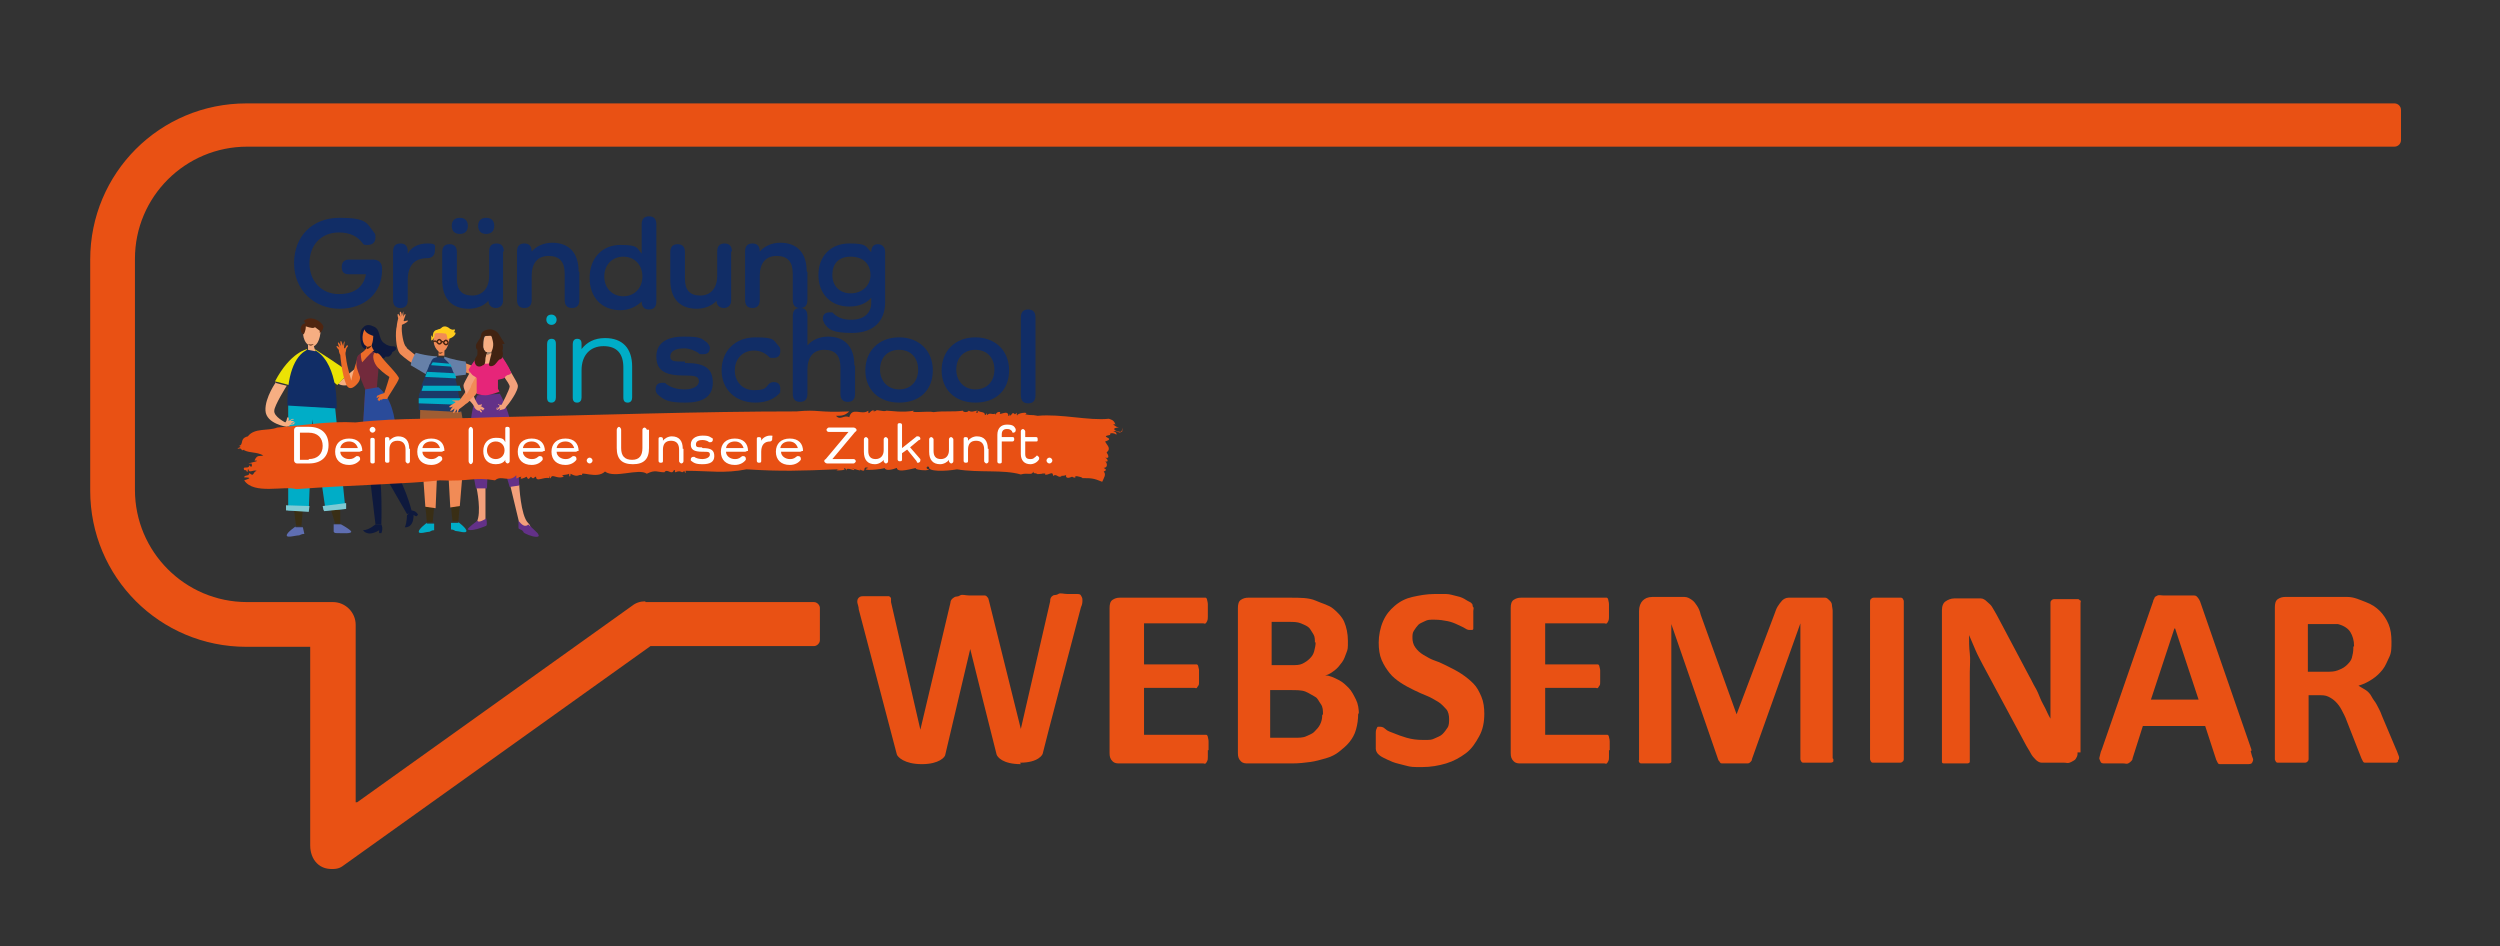 <?xml version="1.0" encoding="UTF-8"?>
<svg xmlns="http://www.w3.org/2000/svg" id="Ebene_1" version="1.1" viewBox="0 0 340.9 129">
  <rect x="0" y="0" width="340.9" height="129" fill="#333333" stroke="none"/>
  <defs>
    <style>
      .st0 {
        stroke: #4c2813;
        stroke-linecap: round;
      }

      .st0, .st1 {
        fill: none;
        stroke-miterlimit: 10;
        stroke-width: .2px;
      }

      .st2 {
        fill: #5f6eb2;
      }

      .st3 {
        fill: #e95114;
      }

      .st4 {
        fill: #7fcad4;
      }

      .st1 {
        stroke: #422210;
      }

      .st5 {
        fill: #0e193d;
      }

      .st6 {
        isolation: isolate;
      }

      .st7 {
        fill: #f6ae82;
      }

      .st8 {
        fill: #1b3968;
      }

      .st9 {
        fill: #392e15;
      }

      .st10 {
        fill: #fff;
      }

      .st11 {
        fill: #00adc7;
      }

      .st12 {
        fill: #ebe204;
      }

      .st13 {
        fill: #9f5d33;
      }

      .st14 {
        fill: #6680a8;
      }

      .st15 {
        fill: #ec6c29;
      }

      .st16 {
        fill: #e62579;
      }

      .st17 {
        fill: #4f2510;
      }

      .st18 {
        fill: #412312;
      }

      .st19 {
        fill: #112d66;
      }

      .st20 {
        fill: #f3a07b;
      }

      .st21 {
        fill: #a1816b;
      }

      .st22 {
        fill: #f18b56;
      }

      .st23 {
        fill: #e85014;
      }

      .st24 {
        fill: #722a3c;
      }

      .st25 {
        fill: #2a4b9a;
      }

      .st26 {
        fill: #633188;
      }

      .st27 {
        fill: #ffcc1d;
      }
    </style>
  </defs>
  <g>
    <g>
      <g>
        <path class="st22" d="M65,52.1v-.2c0-.2-.2-.4-.6-.7-.7-.5-1.7-.6-1.7-.6l.3-1.2s1.2.3,2,.8c.3.2.6.4.7.7-.2.3-.6.7-.8,1.2h.1Z"></path>
        <path class="st14" d="M60.5,48.6s1.3.5,3,.7c0,0,.2.9,0,1.8l-2.6.3c-.7-1.1-.3-2.8-.3-2.8"></path>
        <path class="st22" d="M55.4,47.3c-.4-.2-.7-2.2-.6-2.8v-.2s.7-.3.8-.5c.2-.2-.4,0-.5,0-.2,0,.2-.7.2-.9s-.2,0-.3.3v-.7c0-.2-.2.6-.2.6,0,0,0-.5-.2-.6-.2,0,0,.7,0,.7,0,0-.2-.3-.3-.4-.2,0,0,.6,0,.6,0,0-.2.8-.2,1.1-.2.7-.2,3.1.5,3.8,1.2,1.1,3.1,2.2,3.1,2.2v-1.2s-1.7-1.4-2.2-1.8"></path>
        <path class="st14" d="M59.8,48.6s-1.4,0-3.1-.5c0,0-.5.7-.7,1.7l2.2,1.3c1.2-.7,1.4-2.5,1.4-2.5"></path>
        <path class="st9" d="M62.7,69s-.2,1.8-.2,2.1h-.8l-.2-2,1.3-.2h0Z"></path>
        <path class="st11" d="M62.5,71.2s1.1.8,1.1,1.2-1.1,0-1.5,0c-.3-.2-.5-.2-.6-.2v-.9h1Z"></path>
        <polygon class="st22" points="63.3 61.8 62.7 69 61.4 69.2 61 62.1 63.3 61.8"></polygon>
        <path class="st9" d="M58,69.1s.2,1.8.2,2.1h.8l.2-2-1.3-.2h0Z"></path>
        <path class="st11" d="M58.2,71.3s-1.1.8-1.1,1.2,1.1,0,1.5,0c.3-.2.5-.2.6-.2v-.9h-1Z"></path>
        <polygon class="st22" points="57.5 62.1 58 69.1 59.4 69.3 59.7 62.2 57.5 62.1"></polygon>
        <polygon class="st13" points="57.3 55.6 57.2 62.2 60.3 62.2 60.3 57.7 60.9 62.2 63.9 61.9 62.9 56.1 57.3 55.6"></polygon>
        <path class="st8" d="M63.1,56.2l-6-.3v-1.5c0-.3,0-.7.2-.9,0-.2.2-.5.2-.8s.2-.7.4-1.2c0-.2.2-.5.2-.7.2-.3.3-.7.4-.9,0-.2.2-.3.2-.4.2-.5.4-.7.6-.7.3-.2.8,0,1.2,0l.7.7c0,.2.2.3.3.5.2.3.2.6.4.9,0,.2.2.4.2.7s.2.6.2.9.2.6.2.8,0,.7.2,1v1.8"></path>
        <path class="st22" d="M59.3,45.4c-.3.6-.3,1.9.5,2.5v.6h.8v-.7s.5-.2.7-1.7-1.7-1.4-2-.8"></path>
        <path class="st17" d="M59.7,48s.3.5.7,0c0,0-.4.2-.7,0"></path>
        <path class="st27" d="M59,46s0-.6.2-.8c.2-.3.7-.2,1-.5s.7-.2,1,0c.3.3.7.3.7.2,0,0,.3,0,0,.4,0,0,.3,0,.2.2,0,.2-.5.7-1.1.7,0,0,0-.5-.2-.7,0,0-1.2-.2-1.5,0,0,0,0,.4-.2.7s-.3.2-.3.2v-.7h0s.2.3.2.3Z"></path>
        <path class="st11" d="M63,55.2l-5.9-.2v-.7h5.7v.9"></path>
        <path class="st11" d="M62.8,53.3h-5.3c0-.2.2-.5.2-.7h5c0,.2.2.5.2.7"></path>
        <path class="st11" d="M62.3,51.6l-4.3-.2c0-.2.2-.5.2-.7l3.8.2c0,.2.2.4.2.7"></path>
        <path class="st11" d="M61.7,50l-2.9-.2c0-.2.2-.3.2-.4l2.4.2c0,.2.2.3.3.5"></path>
        <path class="st1" d="M61.1,46.7c0,.2-.2.3-.3.3s-.3-.2-.3-.3.2-.3.3-.3.3.2.3.3ZM60.2,46.6c0,.2-.2.3-.3.3s-.3-.2-.3-.3.2-.3.3-.3.3.2.3.3Z"></path>
        <path class="st0" d="M60.2,46.6h.2M59.1,46.6s.2-.2.4,0"></path>
      </g>
      <path class="st20" d="M70.8,66.1s.2,4.2,1.2,5.2-.6,1-1.2,0l-1.2-5,1.2-.2Z"></path>
      <path class="st26" d="M70.7,72c0,.2.6.2.7.6.2.2,1.2.6,1.7.6s.4-.2.2-.5c-.2-.2-.9-.9-1.3-1.2,0,0,0,.2-.4.2s-.9-.7-.9-.7v1.2"></path>
      <path class="st20" d="M65,66.6s.7,3.3,0,4.6c-.2.3.7.8,1.2-.3v-4.4h-1.2v.2h0Z"></path>
      <path class="st26" d="M65.1,71s-1.5,1.1-1.3,1.2c.2.2,1.2,0,1.7-.2s.6-.2.8-.3c.2-.2,0-1,0-1,0,0-1.2.8-1.2.2"></path>
      <path class="st26" d="M68.1,53.6s2.4,3.5,2.7,12.6l-1.3.2-2.7-9.1-.4,9.3h-1.5s-1.9-8.6.2-12.7l3.1-.2h0Z"></path>
      <path class="st7" d="M67.4,45.9s.2,1,0,1.4c0,.4-.2.7-.2.7l.9,1.7s-2.1.4-2.6.2l.9-1.8s-.4-.2-.5-.7c0-.4,0-1.2.2-1.5.2-.2,1.1-.3,1.2,0"></path>
      <path class="st20" d="M68.1,48.9s.5,0,.7.4,1.7,2.7,1.8,3.2c.2.7-1.3,2.7-1.6,3-.2.4-.5.3-.7.4-.2,0-.3.2-.3.2,0,0,.2-.3.2-.4s-.3.2-.4.2,0-.2.2-.3c.2,0,0,0-.2.2s-.2,0,0,0l.2-.2s-.2,0-.3.2v-.2c.2,0,.3,0,.4-.2s-.2-.2-.2-.2c0-.2.2,0,.2,0h.3s1.1-2.1,1.1-2.5-1.5-2.3-1.5-2.3c0,0-.7-1.2,0-1.4"></path>
      <path class="st21" d="M66.4,48h.7s-.2.3-.7.4v-.3h0Z"></path>
      <path class="st22" d="M65.7,51.8c0,.7-.5,1.7-1.1,2.3s-.3.4-.6.6c-.2.2-.3.3-.5.4-.2.2-.9.7-.9.7,0,0-.2.6-.3.5v-.5s-.4.7-.5.5c0-.2.2-.6.2-.6,0,0-.6.5-.6.3s.4-.6.4-.6c-.2.2-.7.2-.5,0s.9-.5.8-.6c0,0-.7-.2-.4-.2h.9l.2-.2s.2-.3.5-.7c.2-.3.4-.7.6-1s.3-.6.3-.8c.2-.4.6-.9.8-1.2.2.2.3.6.4.9h0l.3.2h0Z"></path>
      <path class="st7" d="M46.1,52.3s.4.4,1.4.2,3-3.5,3.8-3.8c0,0-.3-.3-.8,0-.4.2-3.1,2.4-3.1,2.4,0,0-1.3,1.2-1.3,1.2Z"></path>
      <path class="st12" d="M42.9,47.6s3.8,2.4,4.7,3.2l-1.6,1.7s-3.2-2.2-3.1-4.9"></path>
      <path class="st15" d="M48.8,48.7s-.7,2.1-.9,3.2c0,0-.6-2-.7-3-.2-1,0-.9,0-1.2s.4-.5.2-.6-.2.3-.4.4,0-.7,0-.9-.2.2-.2.5-.2-.6-.3-.6c-.2,0,0,.7,0,.7,0,0-.3-.6-.4-.5s.2.7.2.7c0,0-.3-.3-.4-.2s.3.5.3.5c0,.4.2.7.2.7,0,0,.2,2.6.8,4,.5,1.2,1.5,0,1.7-.3s.2-.6.2-.6c0,0-.2-2.7-.4-2.8"></path>
      <g>
        <path class="st9" d="M40.1,69.5s.2,2,.3,2.2h.7l.2-2.2h-1.4.2Z"></path>
        <path class="st2" d="M40.3,71.8s-1.2.8-1.2,1.2,1.2,0,1.7,0c.4-.2.6-.2.7-.2l-.2-.9h-1Z"></path>
        <path class="st9" d="M46.4,69.2v2.2h-.7l-.6-2,1.3-.2Z"></path>
        <path class="st2" d="M46.5,71.5s1.3.7,1.4,1c0,.3-1.2.2-1.7.2s-.6,0-.7-.2v-1h1Z"></path>
        <polygon class="st11" points="39.3 55 39.3 69.6 42.1 69.6 42.6 57.2 44.4 69.6 47.1 69.4 45.7 55.6 39.3 55"></polygon>
        <path class="st12" d="M37.5,52l1.9.5,2.5-4.9s-2.3.4-4.4,4.4"></path>
        <path class="st19" d="M41.9,47.7c-1.8.8-2.8,3.7-2.7,7.6l6.7.4s.3-5.8-2.7-7.8c-.3-.2-.9-.3-1.2-.2"></path>
        <path class="st7" d="M37.7,52s-1.6,2.2-1.5,4,2.9,2.2,2.9,2.2c0,0,.2,0,.4-.2s.4,0,.6-.2,0-.2-.3,0c-.2,0,0-.2.2-.2h.3s-.3-.2-.5,0h.3s0-.2-.2-.2h-.3s.2-.2.4-.2,0-.2-.3,0-.4.2-.4.2c0,0,.2-.2,0-.5,0-.2-.2.2-.2.3,0,.2-.2.4-.2.4,0,0-1.6-.8-1.5-1.6,0-.7,1.7-3.4,1.7-3.4l-1.6-.4s.2-.2.2-.2Z"></path>
        <path class="st7" d="M41.5,44.3c-.3.6-.3,2.1.5,2.7v.7l1,.2-.2-.7s.7-.2.9-1.8-1.9-1.5-2.2-.9"></path>
        <path class="st17" d="M41.6,43.9v.2s-.5,0-.6.7c0,.7.4.8.4.8,0,0,.3-.4.3-1.1,0,0,.8.3,1.1.2s0-.2,0-.2l.8.6v.3s.4-.2.5-.8c0-.6-1.7-1.8-2.7-.8"></path>
        <path class="st17" d="M42,46.9s.3.5.8,0c0,0-.5.2-.8,0"></path>
        <polygon class="st4" points="44.1 69.5 44 69 47.2 68.6 47.2 69.4 44.2 69.7 44.1 69.5"></polygon>
        <polygon class="st4" points="39 69.3 39 68.9 42.2 69 42.1 69.8 39 69.6 39 69.3"></polygon>
      </g>
      <path class="st5" d="M51.3,62.8l4.2,7.3.7-.2s-1.1-4.6-3.2-6.8l-1.7-.2h0Z"></path>
      <path class="st5" d="M50.2,63.1l1,8.4h.8s.2-6.1-.5-8.3h-1.3Z"></path>
      <path class="st5" d="M49.9,47.6s-.6,0-.7-1c-.2-1,0-1.7.3-1.9,0,0,.4-.7,1.4-.2,1.1.4.6,1.7,1.5,2.3.9.7,1.4.2,1.6.6.2.3-.5.6-.5.6,0,0,0,.2-.3.5s-.6,0-.7.2c0,.2-.5.2-.8,0s-1.8-1.2-1.8-1.2"></path>
      <path class="st24" d="M53.3,63.2h-4.1l.6-10.1h0s-1.2-2.7-1.2-3.3,0-1,.2-1.3c.2-.2.8-.6.8-.6,1.1-.2,1.8.2,2,.7s-.2,3.8-.2,4.2h0c3.5,2.8,2.2,10.3,2.2,10.3"></path>
      <path class="st25" d="M53.9,63.2h-4.7l.6-10.1,1.8-.3h0c3.5,2.8,2.2,10.4,2.2,10.4"></path>
      <path class="st15" d="M51.1,48.1c-.4.3-.2,1.4.5,2.1.7.7,1.5,1.2,1.5,1.2,0,0-.5,1.7-.7,2.2,0,0-.7.2-.8.3-.2,0-.3.3-.2.4,0,0,.2-.2.3-.2s-.2.2-.2.4.2,0,.2,0c0,0-.2.2,0,.2l.3-.3v.2l.2-.2h.6c0-.2,1.5-2.3,1.6-2.8,0-.4-2-2.4-2.2-2.7s-.6-.9-.9-.7"></path>
      <path class="st15" d="M49.2,48.3s0,.7.2,1.1c0,0,1.1-1.3,1.6-1.6,0,0-.4-.5-.3-.8,0,0,.2-.5.2-1.2,0,0-1.1-.3-1.2-.9,0,0-.6,1.2,0,2.1,0,0,.2.2.3.2,0,0,0,.3-.2.5s-.3.3-.6.5"></path>
      <path class="st5" d="M51.2,71.5s-.9.8-1.7.8c0,0,.6,1,2.2,0v.4h.3s.3-.6,0-1.2c0,0-.8,0-.8,0Z"></path>
      <path class="st5" d="M55.5,70.1s0,1.2-.3,1.8c0,0,1.2.2,1.2-1.7,0,0,.2.2.4.2l.2-.2s-.2-.6-1-.6l-.4.6h-.1Z"></path>
      <path class="st17" d="M50,47.3v.3s.4,0,.7-.5c0,0-.4.2-.7.2"></path>
      <path class="st20" d="M65.6,50.5s-.2.2-.3.4c-.2.3-.6.7-.8,1.2-.2.3-.3.6-.3.7h0c-.2.3-.4.7-.6,1-.2-.5-.4-.9-.4-1.2s.4-.9.7-1.5c.2-.3.4-.7.7-1.1.2-.3.3-.6.4-.7.2-.5.7-.4.7-.4.6.2,0,1.4,0,1.4v.2h0Z"></path>
      <path class="st20" d="M66,55.9l-.3-.2.2.2s0,.2,0,0c-.2-.2-.4-.2-.2-.2s.2.3.2.3c0,0-.4-.3-.4-.2s.3.3.2.4-.2,0-.3-.2c-.2,0-.4,0-.7-.4,0-.2-.3-.6-.7-1l.6-.6c.2.6.6,1.2.6,1.2h.3s.2-.2.2,0-.2.2-.2.2c0,0,.2,0,.4.2.2,0,.2.3,0,.2h.1Z"></path>
      <path class="st16" d="M69.7,50.8s0,.2-.3.3c-.2,0-.5.2-.6.4-.2.2-.7.2-.9.3v1.2l.2.4s-1.2.5-1.9.5-1.2-.2-1.2-.2v-2.1c0-.2-.5-.3-.7-.6s-.3-.2-.4-.6c0,0,.7-1.2,1-1.4,0,0,.7.6,1.4.6s1.7-.5,2.2-.9c0,0,.9,1.3,1.1,1.9"></path>
      <path class="st18" d="M68.8,46.9c0-.2-.3-.5-.7-1.2-.3-.7-1.2-.8-1.2-.8-.8,0-1.3.4-1.3.8s-.7,1.1-.7,1.4,0,.5.2.6v.6c0,.3-.6.7-.3,1.3.2.5.7.4.9.3.2-.2.2,0,.3-.2.2,0,.2-.9.2-.9l.2-.8h-.2c-.7-.7-.2-2.2-.2-2.2h.5c.5,0,.5-.2.7.7.2.8-.2,1.5-.2,1.5v.3s-.2.7-.3,1.2c-.2.6.5.5.8.2s.5-.7.7-.7c.3,0,.5-.7.3-1.2,0,0,.2-.3,0-.9"></path>
    </g>
    <g>
      <g>
        <path class="st11" d="M74.5,43.6c0-.5.3-.7.7-.7s.7.3.7.7-.3.7-.7.7-.7-.3-.7-.7ZM75.8,46.9v7.3c0,.4-.2.7-.6.7s-.6-.2-.6-.7v-7.3c0-.4.2-.7.6-.7s.6.2.6.7Z"></path>
        <path class="st11" d="M86.2,50v4.2c0,.4-.2.7-.6.7s-.6-.2-.6-.7v-4.1c0-1.9-.9-2.9-2.7-2.9s-3,1.2-3,3.3v3.7c0,.4-.2.7-.6.7s-.6-.2-.6-.7v-7.3c0-.4.2-.7.6-.7s.6.2.6.7v.7h0c.7-.9,1.7-1.5,3.2-1.5,2.4,0,3.7,1.4,3.7,3.9h0Z"></path>
      </g>
      <g>
        <path class="st19" d="M93.5,49.5c2.7,0,3.7.8,3.7,2.7s-1.4,2.7-3.7,2.7-2.9-.3-3.8-1.1c-.2-.2-.3-.4-.3-.7,0-.6.3-.9.9-.9s.3,0,.6.2c.7.5,1.5.7,2.5.7s1.9-.4,1.9-1.1-.5-.8-2.1-.8c-2.7,0-3.7-.8-3.7-2.6s1.4-2.7,3.7-2.7,2.4.2,3.2.8c.2.2.4.5.4.7,0,.6-.3.9-.9.9s-.5,0-.7-.2c-.5-.3-1.2-.6-1.9-.6-1.2,0-1.9.4-1.9,1.1s.5.7,2,.7h0v.2s0,0,.1,0Z"></path>
        <path class="st19" d="M106.5,53.4c-.8,1-2,1.5-3.5,1.5-2.7,0-4.6-1.8-4.6-4.4s1.8-4.5,4.6-4.5,2.4.4,3.2,1.2c.2.2.2.4.2.7,0,.6-.3.9-.9.9s-.5,0-.7-.2c-.5-.5-1.2-.8-2-.8-1.5,0-2.6,1.1-2.6,2.7s1.1,2.7,2.6,2.7,1.6-.3,2-.8c.2-.2.4-.3.7-.3.6,0,.9.3.9.9s0,.4-.2.6h0s.3-.2.3-.2Z"></path>
        <path class="st19" d="M116.6,49.9v3.8c0,.7-.3,1.1-1,1.1s-1-.4-1-1.1v-3.6c0-1.6-.7-2.4-2.2-2.4s-2.3,1-2.3,2.7v3.3c0,.7-.3,1.1-1,1.1s-1-.4-1-1.1v-10.6c0-.7.3-1.1,1-1.1s1,.4,1,1.1v4h0c.6-.7,1.6-1.2,2.8-1.2,2.3,0,3.6,1.4,3.6,3.9h0Z"></path>
        <path class="st19" d="M122.6,46c2.7,0,4.6,1.8,4.6,4.5s-1.8,4.4-4.6,4.4-4.6-1.8-4.6-4.4,1.8-4.5,4.6-4.5ZM122.6,53.1c1.6,0,2.6-1.1,2.6-2.7s-1-2.7-2.6-2.7-2.6,1.1-2.6,2.7,1.1,2.7,2.6,2.7Z"></path>
        <path class="st19" d="M133,46c2.7,0,4.6,1.8,4.6,4.5s-1.8,4.4-4.6,4.4-4.6-1.8-4.6-4.4,1.8-4.5,4.6-4.5ZM133,53.1c1.6,0,2.6-1.1,2.6-2.7s-1-2.7-2.6-2.7-2.6,1.1-2.6,2.7,1.1,2.7,2.6,2.7Z"></path>
        <path class="st19" d="M141.2,43.3v10.6c0,.7-.3,1.1-1,1.1s-1-.4-1-1.1v-10.6c0-.7.3-1.1,1-1.1s1,.4,1,1.1Z"></path>
      </g>
      <g>
        <path class="st19" d="M52.1,36.8c0,3.2-2.4,5.3-5.8,5.3s-6.2-2.5-6.2-6.2,2.5-6.2,6.2-6.2,3.7.7,4.7,2c.2.2.2.4.2.7,0,.6-.4,1-1,1s-.6,0-.8-.3c-.7-.9-1.7-1.4-3.2-1.4-2.4,0-4,1.7-4,4.2s1.7,4.2,4,4.2,3.4-1.1,3.7-2.7h-2.3c-.7,0-1-.3-1-1s.4-1,1-1h3.3c.7,0,1.2.4,1.2,1.2v.2h0Z"></path>
        <path class="st19" d="M59.3,34.2c0,.6-.4,1-1,1-1.7,0-2.7.9-2.7,3v2.7c0,.7-.3,1.1-1,1.1s-1-.4-1-1.1v-6.6c0-.7.3-1.1,1-1.1s1,.4,1,1.1v.3h0c.5-.9,1.4-1.4,2.7-1.4s1,.3,1,1h0Z"></path>
        <path class="st19" d="M68.6,34.4v6.6c0,.6-.4,1-1,1s-1-.4-1-1h0c-.6.7-1.6,1.1-2.7,1.1-2.3,0-3.6-1.4-3.6-3.9v-3.8c0-.7.3-1.1,1-1.1s1,.4,1,1.1v3.6c0,1.6.7,2.3,2.1,2.3s2.3-1,2.3-2.7v-3.3c0-.7.3-1.1,1-1.1s1,.4,1,1.1h-.1ZM61.6,30.8c0-.7.4-1.1,1.1-1.1s1.1.4,1.1,1.1-.4,1.1-1.1,1.1-1.1-.4-1.1-1.1ZM65.2,30.8c0-.7.4-1.1,1.1-1.1s1.1.4,1.1,1.1-.4,1.1-1.1,1.1-1.1-.4-1.1-1.1Z"></path>
        <path class="st19" d="M79,37.1v3.8c0,.7-.3,1.1-1,1.1s-1-.4-1-1.1v-3.6c0-1.6-.7-2.4-2.2-2.4s-2.3,1-2.3,2.7v3.3c0,.7-.3,1.1-1,1.1s-1-.4-1-1.1v-6.6c0-.7.3-1.1,1-1.1s1,.4,1,1.1h0c.6-.7,1.6-1.2,2.8-1.2,2.3,0,3.6,1.4,3.6,3.9h0Z"></path>
        <path class="st19" d="M89.5,30.5v10.6c0,.7-.3,1.1-1,1.1s-1-.4-1-1.1h0c-.7.7-1.7,1.2-2.9,1.2-2.5,0-4.2-1.7-4.2-4.4s1.7-4.5,4.2-4.5,2.2.4,2.9,1.2h0v-4c0-.7.3-1.1,1-1.1s1,.4,1,1.1h0ZM87.6,37.7c0-1.6-1.1-2.7-2.6-2.7s-2.6,1.1-2.6,2.7,1.1,2.7,2.6,2.7,2.6-1.1,2.6-2.7Z"></path>
        <path class="st19" d="M99.7,34.4v6.6c0,.6-.4,1-1,1s-1-.4-1-1h0c-.6.7-1.6,1.1-2.7,1.1-2.3,0-3.6-1.4-3.6-3.9v-3.8c0-.7.3-1.1,1-1.1s1,.4,1,1.1v3.6c0,1.6.7,2.3,2.1,2.3s2.3-1,2.3-2.7v-3.3c0-.7.3-1.1,1-1.1s1,.4,1,1.1h-.1Z"></path>
        <path class="st19" d="M110.1,37.1v3.8c0,.7-.3,1.1-1,1.1s-1-.4-1-1.1v-3.6c0-1.6-.7-2.4-2.2-2.4s-2.3,1-2.3,2.7v3.3c0,.7-.3,1.1-1,1.1s-1-.4-1-1.1v-6.6c0-.7.3-1.1,1-1.1s1,.4,1,1.1h0c.6-.7,1.6-1.2,2.8-1.2,2.3,0,3.6,1.4,3.6,3.9h0Z"></path>
        <path class="st19" d="M120.7,34.4v6.8c0,2.7-1.7,4.2-4.5,4.2s-3.2-.5-3.8-1.3c0-.2-.2-.3-.2-.6,0-.6.3-.9.9-.9s.4,0,.6.2c.7.6,1.4.8,2.4.8,1.7,0,2.7-.9,2.7-2.3v-.7h0c-.7.8-1.7,1.2-3,1.2-2.5,0-4.2-1.7-4.2-4.3s1.7-4.3,4.2-4.3,2.2.4,3,1.2h0c0-.7.3-1.1.9-1.1s1,.4,1,1.1v-.2s0,.2,0,.2ZM118.7,37.5c0-1.5-1-2.5-2.7-2.5s-2.5,1-2.5,2.5,1,2.5,2.5,2.5,2.7-1,2.7-2.5Z"></path>
      </g>
    </g>
    <path class="st23" d="M153,58.9c-1,0-1.6-.6-.4-.6-.4,0-1.2-.7-.5-.4-.2-.7-.7-.7-.9-.8-2.7.3-6.5-.7-9.7-.4-1-.2-.7,0-1.7-.2.7-.4-1.2-.2-1.1.2-.2-.4.2-.6-.3-.2-.4-.4-.3,0-.7.2,0-.8,0,.2-.2,0,0-1-1.5.2-1.1-.5-.6-.2-.7.7-.7.2-.4.2-.7-.2-1.1.2-.2-.6,0,0-.3,0,0-.5-.5-.3-1-.6.2.5-.5.3,0,0-.4,0-.8.3-1.2,0-.2.3-.8.2-.8,0-1.3.2-2.6,0-4,.2-.7-.2-3.3.2-2.7-.2-1.5.3-3.2,0-3.7,0-.5.2-1.2-.2-1.5,0,.2,0-.4.2-.3,0,0,0,.3,0,.2,0-.6-.3-.9.9-.9,0-.9.7-2.2-.6-2.6.9-.7-.4-1.2.5-1.8-.2.7,0,1.2,0,1.8-.6-4.5.2-4-.3-7.2,0-13,0-27,.5-41.6.8-6.6.3-12.4,0-18.5.7-3.7-.2-7.1.4-10.7.7-1.2.5-3.1,0-4,1.2-1.2.3-.5,1.1-1.2,1.3.5.2-.2.2-.2.4.2,0,.4-.2.6.2.3,0,.3-.2.3,0,.8.4,1.7.2,2.6.7-.5.2-.8-.2-1.2.7,1.4,0-1.9.5-.4.4.2.6-.2.5-.3.2,0,.7-1,0-.7.7.5,0,.2.2.4.2.4,0-.2-.2.2-.3,0,.6.7,0,1.1.2-.6.2-.3.9-1,.3,0,.5-.7.2-.7.6,1.2,0,.6.2,0,.4,1.3,2,5.5.7,7.1,1.2,8-.6,15.2-.7,19.6-1.2,4.1.2,4.6-.5,7.5,0,.9-.8,1.9.4,2.9-.7,0,.8,0,.3.7.2-.4.5.4.2.7,0,.2.3.2.5.6,0,.4.5.4,0,.7,0,0,.8,1,0,1.8.2.2-.8,0,.2.2,0,.2-.7.8.2,1.8-.2-.7-.3.5-.2.7-.4,0,.5.2.5.2,0,1.1.6,1,0,1.6.2-.4-.7,2,.6,3.1-.5,1.3,1,4.6-.5,5.7.3,1.2-.6,1.4-.2,2.4-.2.4-.6,1,.5,1.3-.3.3,0,0,.2.2.3.9-.4.8.3,1.2-.2.2.5.2.3.2,0,3.3,0,5.2.4,8.3-.2,4.8.3,7.4.2,12.3,0-.5,0,.3,0,.3,0-1,.2.6.2.8,0-.3-.3.2-.2.2.2,0-.7,1.2.2,1.1-.2-1.2-.5,1.4.5.7,0,1.2.6.2-.5,1.2-.2-1.5.5,2.2.2,2.2,0,.2.5,1.2.2,1.7,0,0,.8,2.4,0,2.7,0-.7.2,1.5.5,1.7.2-.6,0-.3-.6,0-.3-.2.6,2.1.6,3.8.3,3,.5,6.3,0,8.7.7,1-.3,1.5.2,1.7-.4,0,.4.6.2.6.2-.7.2.7.2.8,0,0,.5.3-.4.2.2.4.2,1.1-.6,1.1.2.5-.4.7.4,1.2,0-1.8-.2.6.2.6-.2-.2.6.4.5.8.3,0,0,.4.3.5,0-.6-.2.9,0,.9.2,1.2,0,1.5,0,2.7.5.2-.5.6-1,.2-1.4.5-.2.3-.3,0-.5.6,0,.5-.7.2-.9.5.2.4-.3,0-.5.7.2.4-.4.2-.7.7-.6,0-1-.2-1.5,1.6-.5-1-.6.7-.9-.2-.4.8-.2.8,0,.2-.3-.3-.5-.4-.5.7-.2,1,.8,1.3-.5"></path>
    <g>
      <path class="st10" d="M42.1,58.2c1.7,0,2.7.9,2.7,2.5s-1,2.5-2.7,2.5h-1.6c-.2,0-.4-.2-.4-.4v-4.2c0-.2.2-.4.4-.4,0,0,1.6,0,1.6,0ZM42.1,62.6c1.2,0,1.9-.7,1.9-1.8s-.7-1.8-1.9-1.8h-1.2v3.7h1.2Z"></path>
      <path class="st10" d="M49.4,61.2c0,.2-.2.4-.4.4h-2.6c0,.6.6,1,1.2,1s.7-.2,1-.4h.2c.2,0,.3.2.3.3v.2c-.3.4-.8.7-1.5.7-1.2,0-1.9-.7-1.9-1.8s.7-1.8,1.9-1.8,1.8.7,1.8,1.7h-.2s.2-.3.2-.3ZM46.4,61.1h2.4c-.2-.6-.6-.9-1.2-.9s-1.1.3-1.2.9h0Z"></path>
      <path class="st10" d="M50.4,58.6c0-.2.2-.4.4-.4s.4.2.4.4-.2.4-.4.4-.4-.2-.4-.4ZM51.1,60v2.9c0,.2,0,.3-.3.3s-.3-.2-.3-.3v-2.9c0-.2,0-.3.3-.3s.3.2.3.3Z"></path>
      <path class="st10" d="M55.9,61.2v1.7c0,.2-.2.3-.3.3s-.3-.2-.3-.3v-1.6c0-.7-.3-1.2-1.1-1.2s-1.1.5-1.1,1.2v1.5c0,.2,0,.3-.3.3s-.3-.2-.3-.3v-2.9c0-.2,0-.3.3-.3s.3.2.3.3v.2h0c.2-.3.7-.6,1.2-.6,1,0,1.5.6,1.5,1.7h0Z"></path>
      <path class="st10" d="M60.6,61.2c0,.2-.2.4-.4.4h-2.6c0,.6.6,1,1.2,1s.7-.2,1-.4h.2c.2,0,.3.2.3.3v.2c-.3.4-.8.7-1.5.7-1.2,0-1.9-.7-1.9-1.8s.7-1.8,1.9-1.8,1.8.7,1.8,1.7h-.2s.2-.3.2-.3ZM57.6,61.1h2.4c-.2-.6-.6-.9-1.2-.9s-1.1.3-1.2.9h0Z"></path>
      <path class="st10" d="M64.5,58.6v4.3c0,.2-.2.4-.3.4s-.3-.2-.3-.4v-4.3c0-.2.2-.4.3-.4s.3.2.3.4Z"></path>
      <path class="st10" d="M69.5,58.3v4.6c0,.2-.2.3-.3.3s-.3-.2-.3-.3v-.2h0c-.2.4-.7.6-1.3.6-1.1,0-1.7-.7-1.7-1.8s.7-1.8,1.7-1.8,1.1.2,1.3.6h0v-1.8c0-.2,0-.3.3-.3s.3.2.3.3h0s0-.2,0-.2ZM68.8,61.4c0-.7-.5-1.2-1.2-1.2s-1.2.5-1.2,1.2.5,1.2,1.2,1.2,1.2-.5,1.2-1.2Z"></path>
      <path class="st10" d="M74.3,61.2c0,.2-.2.4-.4.4h-2.6c0,.6.6,1,1.2,1s.7-.2,1-.4h.2c.2,0,.3.2.3.3v.2c-.3.4-.8.7-1.5.7-1.2,0-1.9-.7-1.9-1.8s.7-1.8,1.9-1.8,1.8.7,1.8,1.7h-.2s.2-.3.2-.3ZM71.3,61.1h2.4c-.2-.6-.6-.9-1.2-.9s-1.1.3-1.2.9h0Z"></path>
      <path class="st10" d="M78.9,61.2c0,.2-.2.4-.4.4h-2.6c0,.6.6,1,1.2,1s.7-.2,1-.4h.2c.2,0,.3.2.3.3v.2c-.3.4-.8.7-1.5.7-1.2,0-1.9-.7-1.9-1.8s.7-1.8,1.9-1.8,1.8.7,1.8,1.7h-.2s.2-.3.2-.3ZM75.9,61.1h2.4c-.2-.6-.6-.9-1.2-.9s-1.1.3-1.2.9h0Z"></path>
      <path class="st10" d="M80,62.8c0-.2.2-.4.4-.4s.4.2.4.4-.2.4-.4.4-.4-.2-.4-.4Z"></path>
      <path class="st10" d="M88.5,58.6v2.5c0,1.5-.7,2.2-2.2,2.2s-2.2-.7-2.2-2.2v-2.5c0-.2.2-.4.3-.4s.3.2.3.4v2.5c0,1.1.5,1.6,1.5,1.6s1.4-.6,1.4-1.6v-2.5c0-.2.2-.3.3-.3s.3.2.3.3h.3,0Z"></path>
      <path class="st10" d="M93.2,61.2v1.7c0,.2-.2.3-.3.3s-.3-.2-.3-.3v-1.6c0-.7-.3-1.2-1.1-1.2s-1.1.5-1.1,1.2v1.5c0,.2,0,.3-.3.3s-.3-.2-.3-.3v-2.9c0-.2,0-.3.3-.3s.3.2.3.3v.2h0c.2-.3.7-.6,1.2-.6,1,0,1.5.6,1.5,1.7h.1Z"></path>
      <path class="st10" d="M95.8,61.1c1.2,0,1.6.3,1.6,1.1s-.6,1.1-1.6,1.1-1.2-.2-1.6-.5v-.2c0-.2.2-.3.3-.3h.2c.2.2.7.3,1.1.3s1-.2,1-.6-.2-.4-1-.4c-1.2,0-1.6-.3-1.6-1s.6-1.2,1.6-1.2,1,.2,1.4.4v.2c0,.2-.2.3-.3.3h-.2c-.2-.2-.6-.3-.9-.3-.6,0-.9.2-.9.6s.2.4,1,.4h-.2,0Z"></path>
      <path class="st10" d="M102,61.2c0,.2-.2.4-.4.4h-2.6c0,.6.6,1,1.2,1s.7-.2,1-.4h.2c.2,0,.3.2.3.3v.2c-.3.4-.8.7-1.5.7-1.2,0-1.9-.7-1.9-1.8s.7-1.8,1.9-1.8,1.8.7,1.8,1.7h-.2s.2-.3.2-.3ZM99,61.1h2.4c-.2-.6-.6-.9-1.2-.9s-1.1.3-1.2.9h0Z"></path>
      <path class="st10" d="M105.3,59.9c0,.2-.2.3-.3.3-.7,0-1.2.4-1.2,1.4v1.2c0,.2,0,.3-.3.3s-.3-.2-.3-.3v-2.9c0-.2,0-.3.3-.3s.3.2.3.3v.2h0c.2-.4.7-.7,1.2-.7s.3,0,.3.3v.2Z"></path>
      <path class="st10" d="M109.5,61.2c0,.2-.2.4-.4.4h-2.6c0,.6.6,1,1.2,1s.7-.2,1-.4h.2c.2,0,.3.2.3.3v.2c-.3.4-.8.7-1.5.7-1.2,0-1.9-.7-1.9-1.8s.7-1.8,1.9-1.8,1.8.7,1.8,1.7h-.2s.2-.3.2-.3ZM106.4,61.1h2.4c-.2-.6-.6-.9-1.2-.9s-1.1.3-1.2.9h0Z"></path>
      <path class="st10" d="M116.4,62.6c.2,0,.3.2.3.3s-.2.3-.3.3h-3.6c-.2,0-.4-.2-.4-.3s0-.2.2-.3l3.1-3.7h-2.7c-.2,0-.3-.2-.3-.3s.2-.3.3-.3h3.4c.2,0,.4.2.4.3s0,.2-.2.3l-3.1,3.7s2.9,0,2.9,0Z"></path>
      <path class="st10" d="M121.1,60v2.9c0,.2-.2.3-.3.3s-.3-.2-.3-.3v-.2h0c-.2.3-.7.6-1.2.6-1,0-1.5-.6-1.5-1.7v-1.7c0-.2.2-.3.3-.3s.3.2.3.3v1.6c0,.7.3,1.1,1,1.1s1.1-.5,1.1-1.2v-1.5c0-.2.2-.3.3-.3s.3.2.3.3h0Z"></path>
      <path class="st10" d="M125.5,62.6v.2c0,.2-.2.3-.3.3s-.2,0-.2-.2l-1.3-1.6-.7.5v.8c0,.2,0,.3-.3.3s-.3-.2-.3-.3v-4.6c0-.2,0-.3.3-.3s.3.2.3.3v3.1l2-1.6h.2c.2,0,.3.2.3.3s0,.2-.2.2l-1.2,1,1.3,1.5h0Z"></path>
      <path class="st10" d="M130,60v2.9c0,.2-.2.3-.3.3s-.3-.2-.3-.3v-.2h0c-.2.3-.7.6-1.2.6-1,0-1.5-.6-1.5-1.7v-1.7c0-.2.2-.3.3-.3s.3.2.3.3v1.6c0,.7.3,1.1,1,1.1s1.1-.5,1.1-1.2v-1.5c0-.2.2-.3.3-.3s.3.2.3.3h0Z"></path>
      <path class="st10" d="M134.8,61.2v1.7c0,.2-.2.3-.3.3s-.3-.2-.3-.3v-1.6c0-.7-.3-1.2-1.1-1.2s-1.1.5-1.1,1.2v1.5c0,.2,0,.3-.3.3s-.3-.2-.3-.3v-2.9c0-.2,0-.3.3-.3s.3.2.3.3v.2h0c.2-.3.7-.6,1.2-.6,1,0,1.5.6,1.5,1.7h.1Z"></path>
      <path class="st10" d="M136.6,59.3v.3h1.4c.2,0,.3,0,.3.3s-.2.3-.3.3h-1.4v2.7c0,.2,0,.3-.3.3s-.3-.2-.3-.3v-3.6c0-.9.5-1.4,1.3-1.4s1,.2,1.2.6v.2c0,.2-.2.3-.3.3s-.2,0-.2-.2c-.2-.2-.3-.3-.7-.3s-.7.2-.7.7h.2-.2Z"></path>
      <path class="st10" d="M141.7,62.6c-.2.4-.7.7-1.2.7-.8,0-1.3-.5-1.3-1.4v-3.1c0-.2.2-.3.3-.3s.3.2.3.3v.8h1.4c.2,0,.3,0,.3.3s0,.3-.3.3h-1.4v1.7c0,.5.2.7.7.7s.5-.2.7-.3l.2-.2s.3.2.3.3v.2h-.2.2Z"></path>
      <path class="st10" d="M142.7,62.8c0-.2.2-.4.4-.4s.4.2.4.4-.2.4-.4.4-.4-.2-.4-.4Z"></path>
    </g>
  </g>
  <g class="st6">
    <g class="st6">
      <g class="st6">
        <path class="st3" d="M139.2,104.2c-2.5,0-3.2-1-3.3-1.3s-3.6-14.4-3.6-14.4h0l-3.4,14.4c0,.3-.8,1.3-3.2,1.3s-3.3-1-3.4-1.3l-5.2-19.8c0-.4-.2-.8-.2-1s0-.4.2-.6.4-.2.7-.2h2.7c.3,0,.6,0,.7,0s.3.2.3.3,0,.3,0,.5l4,17.4h0l4.1-17.3c0-.2.1-.4.2-.5s.2-.2.4-.3.4,0,.7-.2.7,0,1.3,0h1.3c.3,0,.6,0,.8,0s.3.2.4.3.1.3.2.6l4.3,17.3h0l4-17.4c0-.2,0-.3.1-.5s.2-.2.3-.3.4,0,.7-.2.7,0,1.3,0h1.2c.3,0,.5,0,.6.2s.2.3.2.6,0,.6-.2,1c0,0-5.2,19.7-5.2,19.9s-.6,1.3-3.1,1.3Z"></path>
        <path class="st3" d="M164.7,102.3v.9c0,.3,0,.4-.1.6s-.1.2-.2.3-.2,0-.3,0h-11.4c-.4,0-.7,0-1-.3s-.4-.6-.4-1.1v-19.8c0-.5.1-.9.4-1.1s.6-.3,1-.3h11.7c.1,0,.2.2.2.3s.1.3.1.6v1.7c0,.2,0,.4-.1.6s-.1.2-.2.3-.2,0-.3,0h-8.1v5.6h7.2c.1,0,.2.2.2.3s.1.3.1.5v1.6c0,.2,0,.4-.1.5s-.1.2-.2.3-.2,0-.3,0h-6.9v6.4h8.5c.1,0,.2.2.2.3s.1.3.1.6v1.2Z"></path>
        <path class="st3" d="M185.2,97.3c0,.8-.1,1.5-.3,2.2s-.5,1.2-.9,1.7-.9.9-1.4,1.3-1.1.7-1.8.9-1.4.4-2.1.5-1.6.2-2.5.2h-6c-.4,0-.7,0-1-.3s-.4-.6-.4-1.1v-19.8c0-.5.1-.9.4-1.1s.6-.3,1-.3h5.7c1.4,0,2.6,0,3.5.4s1.8.6,2.4,1.1,1.2,1.1,1.5,1.8.5,1.6.5,2.6,0,1.1-.2,1.6-.3.9-.6,1.3-.6.8-1,1.1-.8.6-1.3.7c.6,0,1.2.3,1.8.6s1,.7,1.4,1.1.7,1,1,1.6.4,1.3.4,2.1v-.2ZM179.3,87.7c0-.5,0-.9-.2-1.2s-.4-.7-.6-.9-.6-.4-1.1-.6-1-.2-1.7-.2h-2.3v5.9h2.6c.7,0,1.2,0,1.6-.2s.7-.4,1-.7.5-.6.6-1,.2-.8.2-1.2h-.1ZM180.4,97.4c0-.5,0-1-.3-1.4s-.4-.8-.8-1-.8-.5-1.3-.7-1.2-.2-2.1-.2h-2.7v6.5h3.3c.6,0,1.2,0,1.6-.2s.8-.3,1.1-.6.6-.6.8-1,.3-.8.3-1.3h0Z"></path>
        <path class="st3" d="M202.4,97.3c0,1.2-.2,2.2-.7,3.1s-1,1.7-1.8,2.3-1.7,1.1-2.7,1.4-2.1.5-3.3.5-1.5,0-2.2-.2-1.3-.3-1.8-.5-.9-.4-1.3-.6-.6-.4-.7-.5-.3-.4-.3-.7v-2.1c0-.2,0-.4.1-.6s.1-.3.2-.3h.3c.1,0,.4,0,.7.3s.7.4,1.2.6,1,.4,1.7.6,1.4.3,2.3.3,1.1,0,1.5-.2.8-.3,1.1-.6.5-.6.7-.9.2-.8.2-1.2-.1-1-.4-1.3-.6-.7-1.1-1-1-.6-1.5-.8-1.2-.5-1.8-.8-1.2-.6-1.8-1-1.1-.8-1.5-1.3-.8-1.1-1.1-1.8-.4-1.5-.4-2.4.2-2,.6-2.9.9-1.5,1.6-2.1,1.5-1,2.4-1.2,1.9-.4,3-.4,1.1,0,1.6,0,1,.2,1.5.3.9.3,1.2.5.6.3.7.4.2.2.2.3,0,.2.1.3,0,.3,0,.5v2.3c0,.2,0,.3-.2.3s-.2,0-.3,0-.3,0-.6-.2-.6-.3-1-.5-.9-.4-1.4-.5-1.1-.2-1.8-.2-.9,0-1.3.2-.7.3-.9.5-.4.5-.6.8-.2.6-.2,1,.1.9.4,1.3.6.7,1.1,1,1,.6,1.6.8,1.2.5,1.8.8,1.2.6,1.8,1,1.1.8,1.6,1.3.8,1.1,1.1,1.8.4,1.5.4,2.4v-.3Z"></path>
        <path class="st3" d="M219.4,102.3v.9c0,.3,0,.4-.1.6s-.1.2-.2.3-.2,0-.3,0h-11.4c-.4,0-.7,0-1-.3s-.4-.6-.4-1.1v-19.8c0-.5.1-.9.4-1.1s.6-.3,1-.3h11.7c.1,0,.2.2.2.3s.1.3.1.6v1.7c0,.2,0,.4-.1.6s-.1.2-.2.3-.2,0-.3,0h-8.1v5.6h7.2c.1,0,.2.2.2.3s.1.3.1.5v1.6c0,.2,0,.4-.1.5s-.1.2-.2.3-.2,0-.3,0h-6.9v6.4h8.5c.1,0,.2.2.2.3s.1.3.1.6v1.2Z"></path>
        <path class="st3" d="M250,103.5v.3c0,.1-.2.2-.4.2s-.4,0-.7,0h-2.2c-.3,0-.5,0-.7,0s-.3,0-.4-.2-.1-.2-.1-.3v-18.5h0l-6.6,18.5c0,.2-.1.3-.2.4s-.2.2-.4.2-.4,0-.7,0-.6,0-1,0h-1c-.3,0-.5,0-.7,0s-.3,0-.4-.2-.2-.2-.2-.3l-6.4-18.5h0v18.8c0,.1-.2.2-.4.2s-.4,0-.7,0h-2.2c-.3,0-.5,0-.7,0s-.3,0-.4-.2,0-.2,0-.3v-20.3c0-.6.2-1.1.5-1.4s.7-.5,1.3-.5h3c.5,0,1,0,1.4,0s.7.2,1,.4.5.5.7.8.4.7.5,1.2l4.9,13.6h0l5.1-13.5c.2-.5.3-.9.5-1.2s.4-.6.6-.8.5-.4.9-.4.7,0,1.1,0h3.1c.3,0,.6,0,.8,0s.4.2.6.4.3.4.3.6.1.5.1.8v20.3-.2Z"></path>
        <path class="st3" d="M259.6,103.5c0,0,0,.2-.1.3s-.2.2-.4.2-.4,0-.7,0h-2.2c-.3,0-.5,0-.7,0s-.3,0-.4-.2-.1-.2-.1-.3v-21.5c0,0,0-.2.1-.3s.2-.2.4-.2.4,0,.7,0h2.2c.3,0,.5,0,.7,0s.3,0,.4.2.1.2.1.3v21.5Z"></path>
        <path class="st3" d="M283.3,102.5c0,.3,0,.5-.1.7s-.2.4-.4.5-.3.2-.6.3-.4,0-.7,0h-2c-.4,0-.8,0-1.1,0s-.6-.2-.8-.4-.5-.5-.7-.9-.5-.8-.8-1.4l-5.7-10.6c-.3-.6-.7-1.3-1-2s-.6-1.4-.9-2.1h0c0,.8,0,1.7.1,2.5s0,1.7,0,2.6v12.2c0,.1-.2.2-.3.2s-.4,0-.6,0h-2c-.2,0-.5,0-.6,0s-.3,0-.3-.2v-20.7c0-.6.2-1,.5-1.2s.7-.4,1.2-.4h2.5c.4,0,.8,0,1.1,0s.6.2.8.4.5.4.7.7.4.7.7,1.2l4.4,8.3c.3.5.5,1,.8,1.5s.5,1,.7,1.5.5,1,.7,1.4.4.9.7,1.4h0v-15.8c0,0,0-.2.1-.3s.2-.2.4-.2.4,0,.7,0h2c.3,0,.5,0,.6,0s.2.2.3.2,0,.2,0,.3v20.4h-.4Z"></path>
        <path class="st3" d="M306.9,102.4c.1.4.2.8.3,1s0,.4-.1.6-.4.2-.7.2h-2.8c-.3,0-.6,0-.8,0s-.3,0-.4-.2-.1-.2-.2-.4l-1.5-4.6h-8.5l-1.4,4.4c0,.2-.1.3-.2.4s-.2.2-.4.3-.4,0-.7,0h-2.5c-.3,0-.5,0-.6-.3s-.2-.3-.1-.6.1-.6.3-1l7-20.2c0-.2.2-.4.2-.5s.2-.2.4-.3.5,0,.9,0h3.1c.5,0,.7,0,1,0s.4.2.5.3.2.3.3.5l7,20.2v.2ZM296.5,85.7h0l-3.2,9.7h6.5l-3.2-9.7h0Z"></path>
        <path class="st3" d="M327,103.5v.3c0,.1-.2.2-.3.2s-.4,0-.8,0-.8,0-1.4,0h-1.2c-.3,0-.5,0-.7,0s-.3,0-.4-.2-.1-.2-.2-.4l-2-5.1c-.2-.6-.5-1.1-.7-1.5s-.5-.8-.8-1.1-.6-.5-1-.7-.8-.2-1.3-.2h-1.4v8.7c0,0,0,.2-.1.3s-.2.2-.4.2-.4,0-.7,0h-2.2c-.3,0-.5,0-.7,0s-.3,0-.4-.2-.1-.2-.1-.3v-20.7c0-.5.1-.9.4-1.1s.6-.3,1-.3h8.5c.9,0,1.7.4,2.5.7s1.4.7,1.9,1.2.9,1.1,1.2,1.8.4,1.5.4,2.4,0,1.5-.3,2.1-.5,1.2-.9,1.7-.8.9-1.4,1.3-1.2.7-1.9.9c.3.2.7.4,1,.6s.6.5.8.9.5.7.7,1.1.5.9.7,1.5l1.9,4.5c.2.4.3.8.4,1s0,.4,0,.5h-.1ZM321,88.1c0-.8-.2-1.4-.5-1.9s-.9-.9-1.7-1.1c-.2,0-.5,0-.8,0h-3.3v6.5h2.4c.7,0,1.2,0,1.7-.2s.9-.4,1.2-.7.6-.6.7-1,.2-.8.2-1.3v-.2Z"></path>
      </g>
    </g>
  </g>
  <path class="st3" d="M88,82c-.7,0-1.3.2-1.8.6l-37.5,26.8h-.2v-24.2c0-1.7-1.4-3.1-3.1-3.1h-11.7c-8.5,0-15.3-6.9-15.3-15.3v-31.5c0-8.5,6.9-15.3,15.3-15.3h292.8c.5,0,.9-.4.9-.9v-4.1c0-.5-.4-.9-.9-.9H33.6c-11.8,0-21.3,9.5-21.3,21.3v31.5c0,11.8,9.5,21.3,21.3,21.3h8.7v27.1c0,.9.3,1.8.9,2.4s1.3.8,2.1.8,1.2-.2,1.7-.6l41.7-29.8h22.3c.4,0,.8-.4.8-.8v-4.4c0-.4-.4-.8-.8-.8h-23Z"></path>
</svg>
